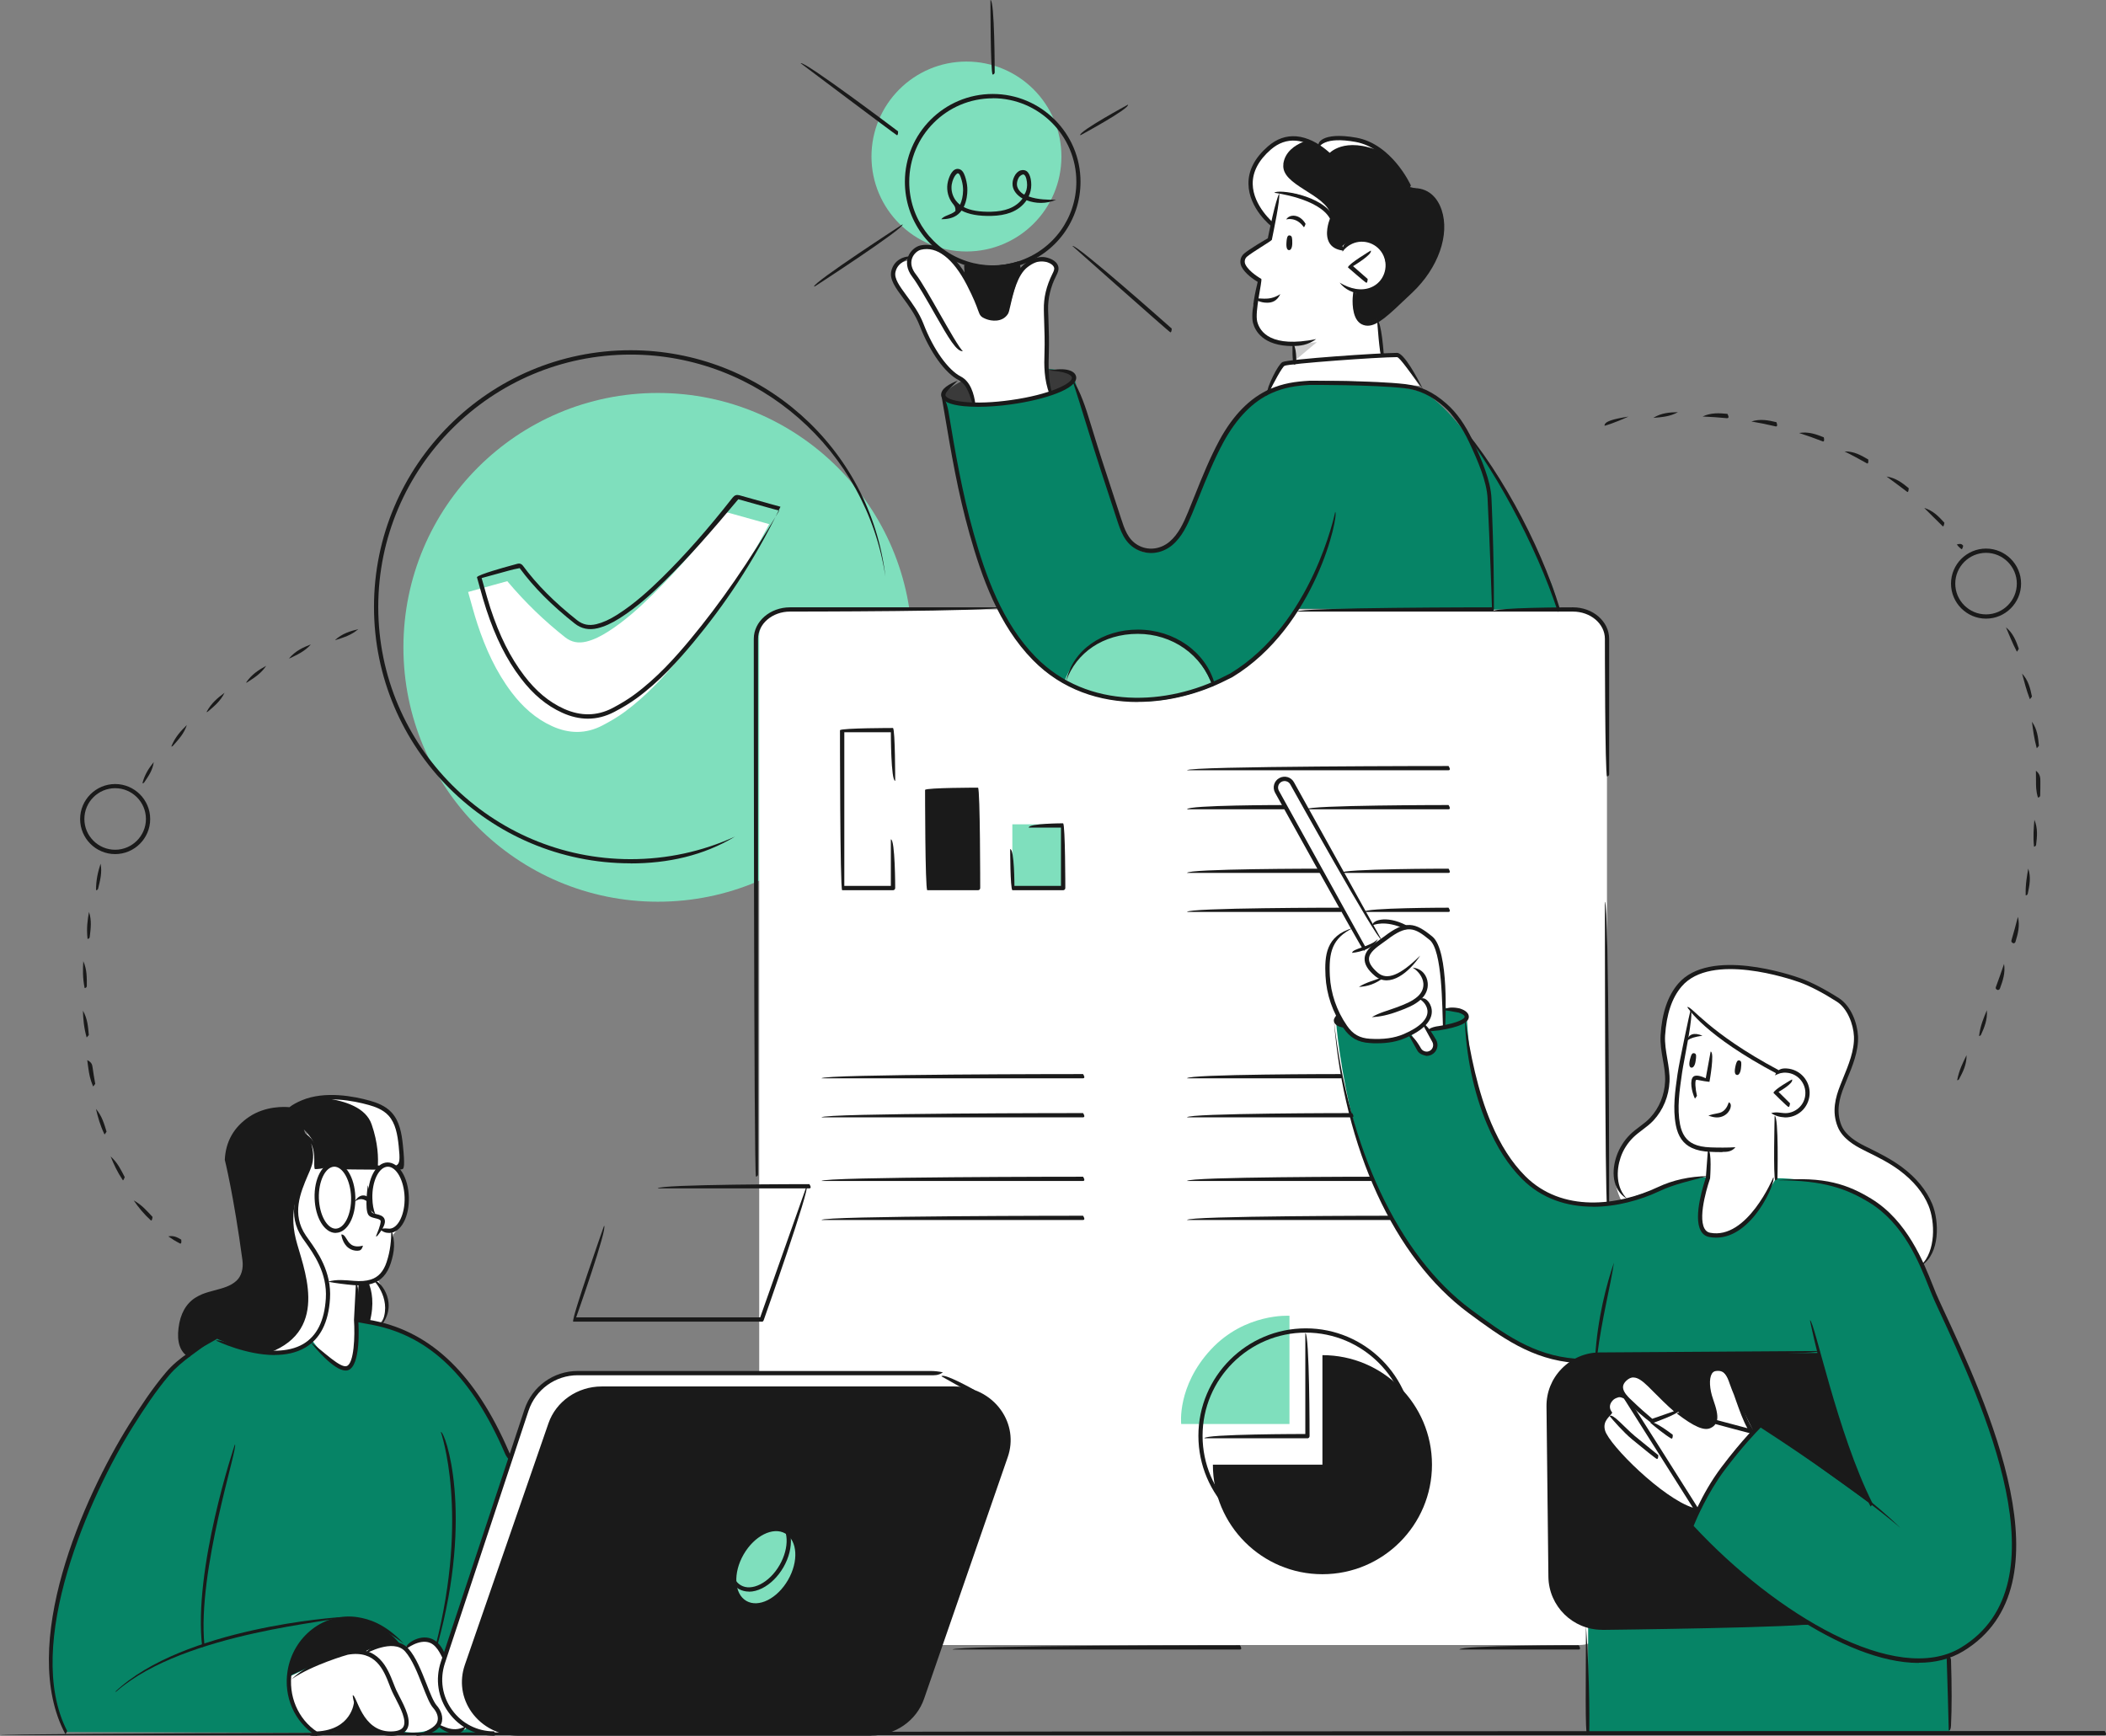<?xml version="1.0" encoding="UTF-8"?>
<svg xmlns="http://www.w3.org/2000/svg" id="Layer_2" data-name="Layer 2" viewBox="0 0 232.62 191.75">
  <rect x="0" y="0" width="232.62" height="191.75" fill="#808080" stroke="none"/>
  <defs>
    <style>
      .cls-1 {
        fill: #ccc;
      }

      .cls-2 {
        fill: #3a3a3a;
      }

      .cls-3 {
        fill: #fff;
      }

      .cls-4 {
        fill: #068466;
      }

      .cls-5 {
        fill: #7fdfbd;
      }

      .cls-6 {
        fill: #1a1a1a;
      }
    </style>
  </defs>
  <g id="_Layer_" data-name="&amp;lt;Layer&amp;gt;">
    <g>
      <path class="cls-3" d="M180.35,134.53s-5-5.29.85-9.84c0,0,3.78-2.01,2.76-7.55-1.02-5.54.82-9.9,6.02-10.31,5.2-.41,15.12,3.04,14.89,6.6.24.61.28,1.47-.07,2.51-1.12,3.41-2.67,7.51-1.42,8.82.74.77,1.95,1.85,3.67,2.64,4.23,1.93,6.69,4.27,6.69,8.97,0,7.21-12.7,3.47-12.7,3.47l-20.68-5.29Z"></path>
      <g>
        <path class="cls-5" d="M100.76,71.51c0,15.52-12.58,28.1-28.1,28.1s-28.1-12.58-28.1-28.1,12.58-28.1,28.1-28.1,28.1,12.58,28.1,28.1Z"></path>
        <rect class="cls-3" x="83.86" y="67.32" width="93.64" height="114.4" rx="3" ry="3"></rect>
        <path class="cls-4" d="M23.97,147.89s-3.85,1.52-6.07,4.62c-2.23,3.1-7.27,10.45-8.85,15.69s-3.2,7.8-3.32,12.38c-.12,4.58,0,8.51,1.48,10.75l46.58.14,2.43-30.43s-3.07-6.99-6.33-10.15c-3.26-3.16-7.43-5.2-10.53-5.08l-15.39,2.09Z"></path>
        <path class="cls-6" d="M57.22,191.51h38.97c2.57,0,4.85-1.57,5.66-3.91l9.24-26.69c1.28-3.69-1.59-7.49-5.66-7.49h-38.97c-2.57,0-4.85,1.57-5.66,3.91l-9.24,26.69c-1.28,3.69,1.59,7.49,5.66,7.49Z"></path>
        <path class="cls-6" d="M140.55,24.86s-2.85-3.15-2.42-5.31c.44-2.16,2.39-3.91,3.94-4.1,1.55-.18,3.51.76,3.51.76,0,0,1.36-1.48,4.78-.58,3.41.9,5.35,5.03,5.35,5.03,0,0,3.64.51,3.63,4.04-.02,3.53-2.23,6.87-4.96,8.96-2.73,2.09-2.39,2.17-3.15,2.06-.76-.11-1.98-.43-1.41-3.48l-1.63-4.75s-2.56-.24-.92-3.48c0,0-2.36-2.82-5.51-2.73l-1.22,3.57Z"></path>
        <path class="cls-4" d="M175.42,179.59v11.86h39.95l-.12-8.54s5.08-1.86,6.66-7.6c1.59-5.74.04-10.69-.7-13.22-.74-2.54-3.56-10.32-5.19-13.87-1.63-3.54-3.6-8.49-4.7-10.36-1.11-1.87-3.35-5.1-7.08-6.4-3.73-1.3-8.06-1.31-8.06-1.31l-7.52-.15s-2.43.17-5.95,1.43c-3.51,1.27-5.64,1.91-9.27,1.28-3.64-.63-6.33-3.46-7.8-6.03-1.47-2.57-2.84-7.57-3.17-9.67-.33-2.1-.46-4.77-.46-4.77,0,0-.89-1.34-6.85-1.07-5.96.27-7.5,1.13-7.58,1.36-.08.23.55,6.31,1.99,11.63,1.44,5.33,4.46,12,8.02,16.07,3.56,4.07,9.54,9.14,16.44,10.08l1.39,29.27Z"></path>
        <path class="cls-6" d="M200.98,149.46l-24.78.19s-4.65.62-5.1,5.6c-.45,4.98.17,18.92.17,18.92,0,0,.57,5.02,4.94,5.57l23.95-.26s-4.09-2.51-7.72-5.61c-3.64-3.1-5.64-5.39-5.64-5.39,0,0,2.99-7.5,7.7-11.09l11.85,8.53s-4.14-10.74-5.37-16.48Z"></path>
        <path class="cls-6" d="M146.07,149.7v12.1h-12.1c0,6.68,5.42,12.1,12.1,12.1s12.1-5.42,12.1-12.1-5.42-12.1-12.1-12.1Z"></path>
        <path class="cls-5" d="M130.47,157.31h11.96v-11.96s-4.91-.33-8.68,3.73c-3.77,4.07-3.28,8.23-3.28,8.23Z"></path>
        <path class="cls-3" d="M43.47,128.83s1.06,1.13,1.31,2.52c.55,3-1.33,5.01-1.33,5.01,0,0,.18,5.46-3.82,5.39l-.28,4.33s.44,4.91-1.06,5.07c-1.5.16-3.75-2.99-3.75-2.99,0,0,1.73-2.29,1.67-4.33-.06-2.04-.03-3.5-1.8-6.07-1.77-2.57-1.95-4.37-1.52-5.38.42-1.01,1.4-3.39,1.44-4.1.04-.71-.44-3.08-.44-3.08,0,0,.86.78.97,1.7.11.92.02,1.95.02,1.95l2.13-.09,6.47.06Z"></path>
        <path class="cls-3" d="M32.08,185.16s5.26-2.57,6.41-2.62,1.78-.07,1.78-.07c0,0,1.97-1.57,4.38-.44,0,0,1.24-1.05,2.5-.87,1.26.17,1.97,1.62,1.97,1.62,0,0-.62,2.19-.51,3.08.11.89.8,3.85,3.07,4.92,0,0-.91,1.17-3.08-.21,0,0-1.7,1.2-4.11.7,0,0-1.39.43-2.23.12-.84-.31-1.54-.88-1.87-1.33-.33-.45-1.05-2.03-1.05-2.03,0,0-.15,3.49-4.35,3.34,0,0-1.5-.55-2.42-2.59s-.48-3.61-.48-3.61Z"></path>
        <path class="cls-3" d="M193.71,158.16s-.98-1.91-1.8-3.71c-.83-1.8-1.29-3.35-2.45-3.14-1.16.2-.83,2.13-.62,2.79.21.66,1.1,3.09.17,3.36-.93.27-2.23-.25-3.61-1.47-1.37-1.22-3.73-3.5-3.73-3.5,0,0-1.33-.88-2.16-.15-.83.73-.13,1.77-.13,1.77,0,0-1.11-.05-1.42.44-.3.49-.35,1.3-.06,1.65,0,0-1.45,1.09-.54,2.71.91,1.62,4.44,4.65,5.46,5.41,1.01.76,3.52,2.4,4.68,2.6,0,0,1.3-2.74,2.76-4.78,1.46-2.04,3.46-3.97,3.46-3.97Z"></path>
        <path class="cls-3" d="M159.39,113.43s.3-4.99-.24-6.99c-.53-1.99-1.12-3.33-2.8-3.79-1.69-.46-3.28-.82-3.28-.82h-1.85l1.14,2.06-1.72.9-1.15-2.03s-2.33.61-2.65,2.36c-.33,1.75-.23,4.96.73,6.89.96,1.93,1.83,3.13,3.93,3.01,2.1-.12,3.18-.32,4.44-.9,1.26-.58,1.41-1.03,1.41-1.03l.36.64,1.68-.29Z"></path>
        <path class="cls-3" d="M186.96,111.65l-1.37,6.62s-.66,3.43-.38,5c.28,1.57.46,3.73,3.78,3.76l-.34,2.97s-2.33,6.26.53,6.35c2.86.09,4.14-1.98,5.13-3.3.99-1.32,1.86-2.9,1.86-2.9l.16-7.09s3.19.76,3.3-2.16c.11-2.93-3.29-2.48-3.29-2.48,0,0-3.83-2.11-5.58-3.47-1.75-1.37-3.8-3.29-3.8-3.29Z"></path>
        <path class="cls-5" d="M82.14,171.71c-1.19,2.06-1.05,4.36.3,5.14,1.35.78,3.41-.25,4.6-2.31,1.19-2.06,1.05-4.36-.3-5.14-1.35-.78-3.41.25-4.6,2.31Z"></path>
        <path class="cls-3" d="M51.72,65.39c.98-.27,1.89-.52,2.79-.77.51-.14,1.01-.27,1.52-.42,2.06,2.44,4.12,4.4,6.38,6.19.72.57,1.48.69,2.34.49.87-.21,1.64-.62,2.39-1.09,1.83-1.16,3.43-2.61,4.98-4.13,2.81-2.77,5.38-5.76,7.81-8.86.14-.18.26-.23.49-.17,1.51.43,3.03.85,4.54,1.27-2.81,5.3-6.02,10.13-9.74,14.6-1.88,2.26-3.87,4.41-6.25,6.16-.76.56-1.59,1.04-2.43,1.48-1.82.95-3.68.93-5.55.08-1.83-.83-3.27-2.14-4.47-3.72-1.73-2.28-2.89-4.85-3.78-7.55-.38-1.15-.68-2.33-1.03-3.54Z"></path>
        <path class="cls-6" d="M23.97,147.89s6,2.78,9.12.95c3.11-1.83,3.28-4.55,3.15-6.62-.13-2.07-1.92-4.79-2.7-5.87-.78-1.08-.94-2.32-.67-3.97.27-1.66,1.35-2.77,1.44-4.1.09-1.33-.75-3.51-.75-3.51,0,0,1.28,1.08,1.3,2.36.02,1.28,0,1.72,0,1.72l1.22.12s.38-.43.71-.46c.33-.03,1.14.61,1.14.61l3.89-.15s.76-.48,1.2-.31c.44.17.71.31.71.31h.55s.14-3.01-.38-4.41c-.52-1.4-1.03-2.48-3.75-2.9-2.72-.43-5.46-.75-8,.81,0,0-6.63-.48-7.08,5.36,0,0,1.32,7.45,1.65,9.55.33,2.09.81,4.08-1.26,4.79-2.07.71-4.58.97-5.22,3.33-.64,2.36-.37,3.37.6,4.17l3.14-1.77Z"></path>
        <path class="cls-6" d="M39.63,141.75l-.26,4.05,2.46.47s1.05-.71.87-2.26c-.18-1.55-.99-2.66-.99-2.66,0,0-1.65.7-2.08.4Z"></path>
        <path class="cls-4" d="M118.58,41.54s3.9,12.68,4.16,13.47c.26.79,1.24,6.28,4.36,6.03,3.11-.25,4.06-3.55,4.47-4.57.41-1.01,2.77-7.04,4.57-9.53,1.79-2.49,4.56-4.17,7.47-4.38,2.91-.21,11.9-.43,14.26,1.16,2.36,1.6,6.62,6.85,9.85,13.49,3.23,6.64,4.03,7.26,4.29,9.95l-7.21.19-21.42-.11s-2.64,4.06-5.57,6.35c0,0-2.31,1.43-3.6,2.06-1.29.63-4.97,1.95-8.65,1.83-3.68-.12-8.88-1.18-12.19-5.6-3.31-4.42-4.48-7.36-5.26-9.94-.78-2.57-2.19-7.98-2.79-11.42-.6-3.44-1.19-6.75-1.19-6.75,0,0,1.05-2.02,6.74-2.87,5.69-.85,7.71.64,7.71.64Z"></path>
        <path class="cls-3" d="M155.84,114.16l1.07,2.02s.92.34,1.3,0c.38-.34.25-1.06.25-1.06l-1.1-2.04s-.88.99-1.52,1.08Z"></path>
        <path class="cls-3" d="M143.02,40.03v-1.96s-3.36-.39-4.05-1.66c-.69-1.26-.67-2.43-.45-3.05.22-.62.48-2.42.48-2.42,0,0-1.96-1.38-1.74-2.15.22-.76,2.98-2.6,2.98-2.6l1.16-4.99s4.52.62,5.67,2.96c0,0-1.14,3.11.96,3.29,0,0,1.02-1.39,2.67-.95,1.65.43,2.28,1.29,2.42,2.95.14,1.66-1.47,2.89-3.46,2.75,0,0-.47,3.21.65,3.37,1.12.16,1.84-.4,1.84-.4l.37,4.01-9.49.84Z"></path>
        <path class="cls-3" d="M115.95,43.41s-.46-2.51-.3-5.68c.15-3.16-.19-3.67.14-5.07.33-1.41,1.64-3.34.41-3.64-1.23-.31-2.82-.17-3.47,1.07-.64,1.25-1.19,4.17-1.59,4.56-.4.39-1.23.75-1.78.56-.55-.19-.94-.63-1.27-1.43-.33-.81-1.23-3.26-2.41-4.43-1.18-1.17-2.69-2.37-3.93-1.98-1.23.39-1.27,1.42-1.27,1.42,0,0-1.84,0-1.81,1.82,0,0,.17.71,1.09,1.98.92,1.28,1.57,2.2,2.07,3.38.5,1.18,1.35,3.65,2.84,4.81,1.49,1.16,2.68,1.83,2.86,3.79,0,0,1.01.18,3.92-.11,2.91-.29,4.52-1.03,4.52-1.03Z"></path>
        <path class="cls-2" d="M115.66,40.77l.45,2.64s2.83-1.03,2.7-1.75c-.13-.72-3.15-.89-3.15-.89Z"></path>
        <path class="cls-2" d="M106.25,42.09s1.23,1.44,1.21,2.47c0,0-3.05,0-3.26-.67-.21-.67,2.05-1.8,2.05-1.8Z"></path>
        <path class="cls-3" d="M139.98,43.06l1.79-3s10.73-1.2,12.63-.97l2.4,3.54s-8.29-.73-10.71-.53-6.12.95-6.12.95Z"></path>
        <polygon class="cls-1" points="145.46 37.79 143.01 39.85 143.01 38.07 145.46 37.79"></polygon>
        <path class="cls-6" d="M31.91,185.16l5.25-2.39s2.47-.66,3.11-.3c0,0,1.91-1.24,4.04-.66,0,0-.68-1.07-1.92-1.79-1.23-.72-3.59-1.55-5.12-1.12-1.53.43-4.8,1.76-5.36,6.26Z"></path>
        <path class="cls-6" d="M36.65,191.46h5.3s-2.15-1.51-2.51-3.2c0,0-1.59,2.82-2.78,3.2Z"></path>
        <path class="cls-3" d="M106.62,153.33l-2.78-1.63h-39.11s-4.56-.74-6.57,4.08l-9.12,27.54s-2.59,7.59,6.21,8.2c.06-.26-3.68-1.95-3.94-4.96-.26-3.02,2.83-10.02,2.83-10.02l7.03-20.17s2.48-2.95,4.79-2.94l40.66-.08Z"></path>
        <path class="cls-5" d="M117.24,17.29c0,5.8-4.7,10.49-10.49,10.49s-10.49-4.7-10.49-10.49,4.7-10.49,10.49-10.49,10.49,4.7,10.49,10.49Z"></path>
        <path class="cls-6" d="M106.74,29.27v1.3s.63,1.26.94,2.33c.31,1.08.6,2.27,2.28,2.22s1.59-3.86,2.58-4.87v-1.15s-.85.49-2.67.45c-1.82-.04-3.13-.28-3.13-.28Z"></path>
        <rect class="cls-5" x="111.82" y="91.06" width="5.62" height="7.12"></rect>
        <rect class="cls-6" x="102.42" y="87.25" width="5.58" height="10.84"></rect>
        <path class="cls-3" d="M41.83,128.97s.76-.48,1.2-.31c.44.17.71.31.71.31h.55s.14-3.01-.38-4.41c-.52-1.4-1.03-2.48-3.75-2.9-1.39-.22-2.78-.41-4.15-.33,2.08.28,4.4,1.01,5.04,2.88.71,2.05.76,3.72.67,4.78h.12Z"></path>
        <path class="cls-3" d="M36.24,142.22c-.13-2.07-1.92-4.79-2.7-5.87-.78-1.08-.94-2.32-.67-3.97.05-.3.13-.58.22-.85,0,0-1.22,2.05-.42,5.32.73,2.99,3.93,9.98-2.92,12.58,1.21.08,2.39-.05,3.32-.6,3.11-1.83,3.28-4.55,3.15-6.62Z"></path>
        <path class="cls-3" d="M41.71,141.35s-.49.21-1,.35c.36.86.67,2.32.12,4.38l1,.19s1.05-.71.87-2.26c-.18-1.55-.99-2.66-.99-2.66Z"></path>
        <path class="cls-3" d="M141.75,18.11c.18-1.35,1.3-2.08,2.25-2.46-.61-.16-1.3-.27-1.93-.19-1.55.18-3.5,1.94-3.94,4.1-.44,2.15,2.42,5.31,2.42,5.31l1.22-3.57c2.53-.07,4.55,1.74,5.25,2.45-.62-2.37-5.58-3.27-5.26-5.62Z"></path>
        <path class="cls-3" d="M150.36,15.63c-3.41-.9-4.78.58-4.78.58l1.17.8s1.66-2.05,5.86-.23c-.66-.5-1.41-.92-2.25-1.15Z"></path>
        <path class="cls-5" d="M117.55,75.29s1.9-5.82,8.19-5.42c6.3.4,7.71,4.96,8.09,5.59,0,0-3.39,2.05-8.42,1.88-5.03-.17-7.87-2.05-7.87-2.05Z"></path>
        <g>
          <path class="cls-6" d="M98.64,98.34h-5.62c-.24-.24-.24-17.68-.24-17.68.24-.24,5.86-.24,5.86-.24.24.24.24,5.84.24,5.84-.48,0-.48-5.37-.48-5.37h-5.14v16.97h5.14v-5.14c.48,0,.48,5.38.48,5.38,0,.13-.11.24-.24.24Z"></path>
          <path class="cls-6" d="M108.04,98.34h-5.62c-.24-.24-.24-11.09-.24-11.09.24-.24,5.85-.24,5.85-.24.24.24.24,11.09.24,11.09,0,.13-.11.24-.24.24ZM102.66,97.87h5.14v-10.38h-5.14v10.38Z"></path>
          <path class="cls-6" d="M117.44,98.34h-5.62c-.24-.24-.24-4.54-.24-4.54.47,0,.47,4.06.47,4.06h5.14v-6.44h-3.56c0-.47,3.8-.47,3.8-.47.24.24.24,7.15.24,7.15,0,.13-.11.24-.24.24Z"></path>
        </g>
        <g>
          <path class="cls-6" d="M160,85.09h-28.88c0-.47,28.88-.47,28.88-.47.24.37.13.47,0,.47Z"></path>
          <path class="cls-6" d="M160,96.43h-11.91c0-.47,11.91-.47,11.91-.47.24.37.13.47,0,.47Z"></path>
          <path class="cls-6" d="M145.79,96.43h-14.67c0-.47,14.67-.47,14.67-.47.24.37.13.47,0,.47Z"></path>
          <path class="cls-6" d="M160,100.74h-9.36c0-.47,9.36-.47,9.36-.47.24.37.13.47,0,.47Z"></path>
          <path class="cls-6" d="M148.09,100.74h-16.97c0-.47,16.97-.47,16.97-.47.24.37.13.47,0,.47Z"></path>
          <path class="cls-6" d="M160,89.4h-15.69c0-.47,15.69-.47,15.69-.47.24.37.13.47,0,.47Z"></path>
          <path class="cls-6" d="M141.8,89.4h-10.68c0-.47,10.68-.47,10.68-.47.24.37.13.47,0,.47Z"></path>
        </g>
        <g>
          <path class="cls-6" d="M119.63,119.12h-28.88c0-.47,28.88-.47,28.88-.47.24.37.13.47,0,.47Z"></path>
          <path class="cls-6" d="M119.63,130.46h-28.88c0-.47,28.88-.47,28.88-.47.24.37.13.47,0,.47Z"></path>
          <path class="cls-6" d="M119.63,134.77h-28.88c0-.47,28.88-.47,28.88-.47.24.37.13.47,0,.47Z"></path>
          <path class="cls-6" d="M119.63,123.43h-28.88c0-.47,28.88-.47,28.88-.47.24.37.13.47,0,.47Z"></path>
        </g>
        <g>
          <path class="cls-6" d="M148.09,119.12h-16.97c0-.47,16.97-.47,16.97-.47.24.37.13.47,0,.47Z"></path>
          <path class="cls-6" d="M151.51,130.46h-20.39c0-.47,20.39-.47,20.39-.47.24.37.13.47,0,.47Z"></path>
          <path class="cls-6" d="M153.57,134.77h-22.45c0-.47,22.45-.47,22.45-.47.24.37.13.47,0,.47Z"></path>
          <path class="cls-6" d="M149.35,123.43h-18.23c0-.47,18.23-.47,18.23-.47.24.37.13.47,0,.47Z"></path>
        </g>
        <path class="cls-6" d="M215.25,191.15q-.08-3.42-.22-7.76v-.47c.46-.02.47.46.47.46q.14,4.35,0,7.24c-.02.44-.13.54-.25.54Z"></path>
        <path class="cls-6" d="M206.62,166.42c-4.14-7.94-6.68-20.45-6.7-20.58.49.03,3.01,12.49,6.91,20.23-.14.34-.18.34-.21.34Z"></path>
        <path class="cls-6" d="M175.31,191.69c-.24-.29-.14-5.73-.13-12.1.46,6.37.37,11.81.36,11.87,0,.13-.11.23-.24.23Z"></path>
        <path class="cls-6" d="M176.2,149.89c.24-4.2,1.27-8.09,2.07-10.41-.35,2.46-1.36,6.3-1.84,10.2-.01.12-.12.21-.23.21Z"></path>
        <path class="cls-6" d="M190.26,127.27c-.47,0-.94,0-1.32-.03-.85-.03-1.5-.17-2.06-.43-.95-.44-1.53-1.26-1.77-2.5-.36-1.88-.08-3.79.18-5.64.2-1.39,1.39-6.98,1.45-7.12.4.36-.76,5.64-.94,6.92-.3,2.07-.57,3.94-.23,5.74.21,1.08.7,1.79,1.5,2.16.49.23,1.09.35,1.88.38.78.03,1.92.04,2.74-.02-.4.5-.93.52-1.44.52Z"></path>
        <path class="cls-6" d="M196.34,118.65c-8.07-4.27-9.89-7.27-9.97-7.4.43-.21,2.27,2.79,10.08,6.96.05.4-.03.45-.11.45Z"></path>
        <path class="cls-6" d="M192.14,117.15c-.18-.05-.32.01-.46.68-.16.75.02.9.19.92.17.02.37-.2.43-.74.06-.54.08-.79-.16-.86Z"></path>
        <path class="cls-6" d="M187.15,116.36c-.18-.06-.32,0-.48.66-.18.74,0,.9.16.92.17.02.38-.18.46-.72.08-.54.11-.79-.13-.87Z"></path>
        <path class="cls-6" d="M186.34,114.91c.2-.65.74-.9,1.71-.5-.92.14-1.3.28-1.58.47-.04.03-.09.04-.13.04Z"></path>
        <path class="cls-6" d="M197.18,123.44c-.67-.04-1.14-.2-1.54-.48.6-.16.99-.02,1.4,0,.59.05,1.17-.16,1.62-.55.45-.39.72-.94.75-1.53.04-.59-.16-1.17-.55-1.62-.39-.45-.94-.72-1.53-.76-.45-.04-.88.07-1.27.3.23-.68.75-.81,1.3-.77,1.49.1,2.62,1.39,2.52,2.88-.05.72-.37,1.38-.91,1.86-.5.44-1.13.67-1.78.67Z"></path>
        <path class="cls-6" d="M197.55,122.29c-.17-.07-1.66-1.56-1.66-1.56.05-.38,2.05-1.49,2.05-1.49.23.42-1.49,1.38-1.49,1.38l1.27,1.26c-.05.38-.11.4-.17.4Z"></path>
        <path class="cls-6" d="M189.56,136.72c-.25,0-.5-.02-.76-.07-.41-.08-.72-.3-.93-.68-.91-1.58.41-5.45.55-5.86l.23-3.1c.47.04.24,3.16.24,3.16-.03.1-1.44,4.11-.61,5.56.14.25.34.4.61.45,4.1.79,6.96-6.06,6.99-6.13.32.46-2.27,6.67-6.31,6.67Z"></path>
        <path class="cls-6" d="M189.65,123.44c-.29,0-.61-.07-.95-.21.69-.23,1.13-.21,1.48-.39.59-.3.76-1.06.77-1.07.45.14.23,1.09-.55,1.49-.23.12-.48.18-.75.18Z"></path>
        <path class="cls-6" d="M212.19,139.79c1.64-1.59,1.56-4.81.83-6.6-.59-1.44-1.67-2.75-3.21-3.9-1.12-.83-2.33-1.44-3.62-2.07l-.41-.21c-.95-.47-2.28-1.26-2.79-2.53-.69-1.7-.24-3.28.28-4.6.1-.24.2-.49.3-.75.6-1.46,1.28-3.11,1.21-4.65-.06-1.34-.73-3.09-1.89-3.83-1.53-.98-2.96-1.72-4.11-2.14-.99-.35-9.77-3.36-13.03.46-1.07,1.25-1.67,3.03-1.83,5.42-.05.85.1,1.72.24,2.55.14.83.29,1.68.25,2.55-.08,1.6-.7,3.12-1.77,4.28-.37.4-.8.72-1.22,1.04-.36.27-.7.53-1.01.83-.64.63-1.13,1.4-1.41,2.24-.47,1.4-.53,3.33.74,4.57-1.76-1.05-1.71-3.19-1.19-4.72.31-.9.83-1.74,1.52-2.42.33-.32.7-.6,1.06-.87.42-.31.81-.61,1.15-.98.99-1.07,1.57-2.48,1.64-3.98.04-.81-.1-1.61-.25-2.45-.15-.86-.3-1.75-.25-2.66.16-2.5.8-4.36,1.94-5.7,3.46-4.06,12.53-.96,13.55-.59,1.19.43,2.64,1.18,4.21,2.18,1.35.87,2.04,2.78,2.11,4.2.08,1.65-.63,3.35-1.25,4.85-.1.25-.21.5-.3.74-.49,1.23-.91,2.71-.29,4.25.46,1.13,1.69,1.85,2.57,2.29l.41.2c1.25.62,2.53,1.26,3.69,2.12,1.61,1.2,2.74,2.58,3.37,4.1.79,1.93.84,5.44-1.13,6.74-.04.03-.09.04-.13.04Z"></path>
        <path class="cls-6" d="M196.09,130.38c-.24-.24-.07-7.11-.07-7.11.47.01.31,6.88.31,6.88,0,.13-.11.23-.24.23Z"></path>
        <path class="cls-6" d="M211.92,183.7c-8.3,0-19.29-8.4-25.3-14.92-.04-.28,1.28-3.73,3.52-6.7,2.35-3.12,4.13-4.83,4.15-4.85.39.03,10.27,6.32,15.63,11.56-5.28-4.5-14.14-10.25-15.44-11.09-.45.45-2,2.06-3.96,4.66-1.94,2.58-3.18,5.54-3.45,6.2,9.04,9.75,22.42,17.76,29.54,13.44,11.62-7.05,2.39-26.87-2.57-37.53l-.33-.72c-.19-.41-.39-.92-.63-1.51-1.12-2.82-2.81-7.09-6.62-9.41-2.48-1.51-5.04-2.45-10.07-2.45,5.15-.47,7.76.49,10.32,2.05,3.94,2.41,5.74,6.94,6.81,9.64.23.58.43,1.09.62,1.48l.33.72c5.02,10.79,14.37,30.86,2.39,38.13-1.47.89-3.14,1.28-4.93,1.28Z"></path>
        <path class="cls-6" d="M175.94,133.3c-2.82,0-5.61-.85-7.82-3.06-1.53-1.53-2.79-3.5-3.85-6-1.5-3.52-2.38-7.75-2.48-11.91.58,4.09,1.45,8.26,2.92,11.73,1.04,2.45,2.27,4.36,3.75,5.85,4.06,4.08,10.25,3.31,14.68,1.22,1.64-.77,3.49-1.18,5.52-1.21-1.95.51-3.74.9-5.31,1.64-2.19,1.03-4.81,1.75-7.4,1.75Z"></path>
        <path class="cls-6" d="M174.03,150.56c-4.86-.36-8.24-2.87-11.83-5.52-8.19-6.07-13.74-18.15-14.86-32.31,1.58,13.99,7.07,25.94,15.14,31.93,3.53,2.61,6.86,5.08,11.56,5.43.21.38.11.47-.02.47Z"></path>
        <path class="cls-6" d="M187.21,121.35c-.36-.74-.61-2.07-.15-2.43.29-.22.89-.02,1.35.19l.54-2.95c.47.09-.13,3.35-.13,3.35-.81-.08-1.34-.26-1.48-.21-.13.1-.09.96.1,1.76-.2.29-.21.29-.23.29Z"></path>
        <path class="cls-6" d="M159.39,113.66c-.1-2.52-.07-8.67-1.48-9.83-1.69-1.39-2.47-1.72-4.7-.02-.15.11-.3.22-.47.34-.7.5-1.5,1.06-1.53,1.75-.02.46.31.98.97,1.55,1.03.88,2.48.29,4.69-1.89-1.18,1.82-3.36,3.63-5,2.25-.8-.67-1.17-1.3-1.14-1.93.04-.93.98-1.59,1.73-2.12.16-.12.32-.22.46-.33,2.33-1.78,3.36-1.56,5.29.03,1.89,1.55,1.43,9.63,1.42,9.98,0,.13-.11.22-.24.22Z"></path>
        <path class="cls-6" d="M176.96,180.04c-3.24,0-5.89-2.61-5.93-5.86l-.21-18.8c-.02-1.58.58-3.07,1.69-4.2,1.11-1.13,2.59-1.77,4.17-1.78l24.34-.16c0,.47-24.34.64-24.34.64-1.45.02-2.81.6-3.83,1.64-1.02,1.04-1.58,2.42-1.56,3.87l.21,18.8c.03,2.98,2.47,5.39,5.45,5.39.06,0,23.28-.26,23.28-.26,0,.47-23.22.73-23.22.73h-.06Z"></path>
        <g>
          <path class="cls-6" d="M187.49,167.15c-3.43-.53-10.13-7.15-10.67-8.99-.3-1.04.24-1.73.72-2.05-.33-.56-.25-1.22.23-1.73.19-.2.39-.35.61-.43.38-.15.81-.09,1.27.17.08.08,8.03,12.67,8.03,12.67-.05.32-.12.36-.2.36ZM178.83,154.34c-.41.11-.56.22-.7.37-.39.41-.41.91-.05,1.33-.13.39-1.12.85-.79,1.99.48,1.63,6.38,7.48,9.7,8.52l-7.61-12.05c-.2-.11-.38-.16-.55-.16Z"></path>
          <path class="cls-6" d="M184.63,158.93c-.72-.41-1.87-1.36-2.34-1.76.3-.37,2.48,1.33,2.48,1.33,0,.39-.07.42-.15.42Z"></path>
          <path class="cls-6" d="M182.45,157.23c-.97-.74-1.75-1.43-2.09-1.78-.83-.77-1.56-1.44-1.56-2.21,0-.39.18-.75.54-1.08,1.19-1.11,2.29-.06,3.02.64.14.13.33.33.57.56.75.75,1.89,1.89,2.58,2.42-.06.41-2.98,1.43-2.98,1.43-.03.01-.05.01-.08.01ZM180.42,152.16c-.26,0-.5.11-.77.35-.26.24-.38.48-.38.73,0,.57.64,1.16,1.11,1.59.63.61,1.35,1.25,2.12,1.9l2.39-.83c-.71-.6-1.64-1.54-2.29-2.19-.24-.23-.43-.43-.56-.56-.64-.62-1.14-.98-1.61-.98Z"></path>
          <path class="cls-6" d="M193.54,158.39c-.06,0-4.06-1.08-4.06-1.08-.12.18-.29.33-.54.44-.7.34-1.82-.14-3.72-1.6.21-.42,3.97.59,3.97.59.06-.38-.05-.98-.41-2-.47-1.33-.52-2.56-.12-3.24.17-.29.43-.47.74-.52,1.42-.22,1.8.87,2.1,1.76.07.2.14.4.21.58.15.35.31.81.5,1.34.4,1.14.9,2.56,1.49,3.34-.04.34-.11.38-.19.38ZM189.66,156.88l3.35.89c-.48-.85-.88-1.99-1.22-2.94-.18-.53-.34-.98-.49-1.31-.08-.19-.15-.4-.23-.62-.34-1-.62-1.59-1.58-1.44-.17.03-.31.13-.41.3-.32.54-.26,1.68.15,2.83.34.97.54,1.72.43,2.28ZM186.56,156.54c1.07.71,1.8.98,2.18.79.23-.15-2.18-.79-2.18-.79Z"></path>
          <path class="cls-6" d="M183.03,161.18c-.15-.05-1.38-1.05-2.76-2.18-.99-.82-2.14-2.16-2.47-2.56.29-.39,1.66,1.27,2.77,2.19,1.38,1.13,2.6,2.12,2.6,2.12-.01.39-.08.42-.15.42Z"></path>
        </g>
        <path class="cls-6" d="M148.48,113.53c-.77-.11-1.14-.39-1.15-.81,0-.23.23-.51.36-.64.11.84.56.94.82.98.18.39.08.47-.04.47Z"></path>
        <path class="cls-6" d="M157.72,113.95c-.03-.47,1.19-.6,1.19-.6,2.36-.37,2.88-.87,2.87-1.02,0-.16-.24-.33-.66-.47-.48-.1-1.41-.25-1.62-.26.38-.5,1.6-.23,1.74-.2.26.09.99.33,1,.92.02.65-1.09,1.16-3.28,1.5l-1.23.13h-.02Z"></path>
        <path class="cls-6" d="M144.42,158.88h-11.39c0-.47,11.15-.47,11.15-.47v-11.15c.47,0,.47,11.39.47,11.39,0,.13-.11.24-.24.24Z"></path>
        <path class="cls-6" d="M20.87,149.92c-.98-.53-1.35-1.67-1.15-3.22.19-1.56.82-2.68,1.85-3.34.22-.14.48-.27.75-.39.45-.18.93-.31,1.39-.43.9-.24,1.76-.46,2.41-1.06.54-.5.78-1.33.66-2.26-.97-7.2-1.94-11.06-1.95-11.1.1-2.04,1.01-3.61,2.68-4.74,1.84-1.24,3.97-1.12,4.46-1.07.36-.28.79-.52,1.36-.76,2.56-1.08,5.81-.44,7.52.04.71.2,1.73.55,2.42,1.32.86.95,1.1,2.28,1.23,3.58.25,2.36.09,2.53,0,2.64-.23.1-.76.09-.76.09v-.47c.44-.18.45-.7.3-2.13-.13-1.28-.35-2.53-1.12-3.38-.61-.68-1.55-1-2.2-1.18-1.65-.46-4.78-1.08-7.21-.06-.57.24-.99.47-1.32.75-.2.05-2.51-.25-4.42,1.03-1.53,1.03-2.36,2.46-2.47,4.26.1.41,1.03,4.25,1.95,11.11.15,1.09-.15,2.06-.8,2.67-.74.68-1.69.93-2.61,1.17-.47.13-.92.24-1.33.41-.25.1-.48.22-.68.34-.91.58-1.45,1.59-1.63,3-.1.79-.13,2.19.8,2.72.04.4-.04.44-.12.44Z"></path>
        <path class="cls-6" d="M41.83,129.21c-1.61,0-4.1-.04-4.1-.04v-.47s2.5.03,4.1.04c.24.37.13.47,0,.47Z"></path>
        <path class="cls-6" d="M30.35,149.69c-3.13,0-6.29-1.5-6.48-1.59.26-.4,6.16,2.39,9.62.37,1.51-.88,2.35-2.58,2.5-5.03.18-2.81-1.36-4.96-2.27-6.24-.12-.16-.22-.31-.32-.45-1.75-2.56-.63-5.19.18-7.11.12-.29.24-.57.34-.83.71-1.83-.75-3.89-.77-3.91,2.21,1.01,2.06,3.02,1.93,3.78h1.05c0,.48-1.35.47-1.35.47-.2-.38.16-1.61-.42-2.85.25.78.36,1.74,0,2.68-.1.27-.22.55-.35.84-.82,1.92-1.83,4.31-.23,6.66.09.13.2.28.31.44.95,1.33,2.55,3.56,2.36,6.54-.16,2.62-1.08,4.44-2.74,5.41-1.01.59-2.19.81-3.38.81Z"></path>
        <path class="cls-6" d="M12.72,186.89c7.54-7.14,24.73-8.24,24.9-8.25-.14.48-17.17,1.58-24.74,8.19-.04.04-.1.06-.16.06Z"></path>
        <path class="cls-6" d="M7.22,191.56c-5.24-9.84,1.99-26.11,7.04-34.19,1.21-1.93,2.54-3.96,4.09-5.79,1.45-1.69,3.43-2.81,5.51-3.9-1.81,1.49-3.76,2.58-5.15,4.21-1.53,1.8-2.85,3.82-4.05,5.73-4.66,7.45-12.17,24.05-7.24,33.6-.14.34-.17.35-.21.35Z"></path>
        <path class="cls-6" d="M56.23,161.26c-.3-.35-.39-.55-.48-.76-3.62-8.36-8.22-12.85-14.49-14.12-.49-.1-1.97-.36-1.97-.36l.08-.47s1.49.26,1.99.36c6.34,1.29,11.19,6,14.83,14.4.09.2.18.41.26.62-.16.32-.19.33-.22.33Z"></path>
        <path class="cls-6" d="M39.69,141.99c-.25,0-.49-.02-.69-.03-.79-.07-1.95-.21-2.77-.37.89-.3,2.03-.16,2.81-.1.79.07,1.39.02,1.91-.14.84-.26,1.42-.9,1.76-1.95.41-1.24.5-2.32.52-3.54.45,1.28.35,2.39-.07,3.69-.39,1.2-1.07,1.94-2.07,2.25-.48.15-.97.19-1.41.19Z"></path>
        <path class="cls-6" d="M38.18,151.4c-1.32,0-3.46-2.61-3.91-3.18,1.48,1.1,3.35,2.96,4.04,2.68.8-.31.91-3.29.79-5.09l.21-4.01c.47.02.26,4.01.26,4.01.06.81.27,5.01-1.09,5.54-.09.04-.19.05-.3.05Z"></path>
        <path class="cls-6" d="M42.07,146.32c1.38-2.59-.7-4.78-.72-4.81.36-.3,2.71,2.17.91,4.71-.05.06-.12.1-.19.1Z"></path>
        <path class="cls-6" d="M22.34,181.96c-1.05-8.53,3.56-22.28,3.61-22.41.4.29-4.18,13.94-3.37,22.16-.22.26-.23.26-.24.26Z"></path>
        <path class="cls-6" d="M39.5,138.17c-.37,0-.69-.09-.97-.29-.72-.5-.82-1.47-.83-1.51.47-.04.56.75,1.1,1.12.32.22.76.26,1.29.11-.13.53-.37.56-.59.56Z"></path>
        <path class="cls-6" d="M82.73,175.82c-.41,0-.79-.1-1.13-.29-1.46-.85-1.64-3.3-.39-5.46.6-1.03,1.43-1.85,2.34-2.31.94-.47,1.86-.5,2.59-.08,1.46.85,1.64,3.3.39,5.46-.6,1.03-1.43,1.85-2.34,2.31-.5.25-1,.38-1.46.38ZM85,167.85c-.39,0-.81.11-1.24.33-.83.42-1.59,1.17-2.14,2.13-1.12,1.94-1.02,4.1.21,4.81.58.34,1.34.3,2.14-.1.83-.42,1.59-1.17,2.14-2.13,1.12-1.94,1.02-4.1-.21-4.81-.27-.15-.57-.23-.89-.23Z"></path>
        <path class="cls-6" d="M54.57,191.74c-2.01,0-3.84-.94-5.02-2.57-1.18-1.63-1.49-3.66-.86-5.57l9.24-27.9c.84-2.54,3.2-4.25,5.88-4.25h38.97c.46,0,.92.05,1.37.15-.52.37-.95.32-1.37.32h-38.97c-2.47,0-4.65,1.58-5.43,3.92l-9.24,27.9c-.58,1.77-.3,3.64.79,5.15,1.09,1.51,2.78,2.37,4.64,2.37.24.37.13.47,0,.47Z"></path>
        <path class="cls-6" d="M96.19,191.74h-38.97c-2.05,0-3.96-.97-5.12-2.59-1.1-1.54-1.37-3.44-.76-5.22l9.24-26.7c.84-2.43,3.21-4.07,5.88-4.07h38.97c2.05,0,3.96.97,5.12,2.59,1.1,1.54,1.38,3.44.76,5.22l-9.24,26.69c-.84,2.43-3.2,4.07-5.88,4.07ZM66.46,153.65c-2.47,0-4.65,1.51-5.43,3.75l-9.24,26.7c-.56,1.62-.31,3.37.7,4.78,1.07,1.5,2.84,2.39,4.73,2.39h38.97c2.47,0,4.66-1.51,5.43-3.75l9.24-26.69c.56-1.63.31-3.37-.7-4.78-1.07-1.5-2.84-2.39-4.73-2.39h-38.97Z"></path>
        <path class="cls-6" d="M43.14,191.74c-3.35,0-4.18-3.93-4.18-4.48.47.04,1.01,4.01,4.18,4.01.73,0,1.2-.17,1.4-.49.43-.7-.32-2.13-.86-3.18-.13-.26-.26-.49-.35-.7-.11-.23-.21-.49-.32-.78-.63-1.63-1.51-3.86-4.59-3.33-.02,0-3.91,1.11-6.2,2.7,2.09-2.03,5.93-3.12,6.1-3.16,3.49-.61,4.48,1.94,5.14,3.62.11.28.21.54.31.76.09.2.22.43.34.68.63,1.21,1.4,2.71.84,3.64-.29.48-.9.72-1.81.72Z"></path>
        <path class="cls-6" d="M45.95,191.74c1.28-.56,2.1-.92,2.34-1.51.22-.54-.09-1.16-.42-1.53-.41-.45-.77-1.4-1.2-2.49-.54-1.38-1.15-2.93-1.94-3.8-1.31-1.43-4.31.25-4.34.27-.1-.49,3.12-2.29,4.69-.59.86.93,1.48,2.54,2.04,3.95.39,1.01.77,1.96,1.11,2.35.44.49.81,1.29.51,2.03-.22.54-.88,1.21-2.77,1.33h-.02Z"></path>
        <path class="cls-6" d="M34.76,191.75c-.17,0-.34-.01-.5-.03.26-.44.49-.44.73-.45,3.84-.19,4.11-3.15,4.12-3.27.47.07.16,3.53-4.09,3.74-.08,0-.17,0-.25,0Z"></path>
        <path class="cls-6" d="M34.9,191.74c-2.4-1.54-3.58-4.32-3.14-7.13.61-3.87,4.1-6.54,7.76-5.96,1.19.19,3.01.7,5.08,2.91-2.32-1.78-4.04-2.26-5.15-2.44-3.4-.55-6.65,1.96-7.22,5.57-.42,2.63.68,5.22,2.8,6.62.02.4-.05.43-.13.43Z"></path>
        <path class="cls-6" d="M49.03,183.38c-.23-.19-.59-1.51-1.53-1.9-1.19-.49-2.68.71-2.69.72-.23-.43,1.43-1.76,2.88-1.16,1.16.48,1.56,1.98,1.58,2.04-.19.3-.21.3-.23.3Z"></path>
        <path class="cls-6" d="M50.28,191.49c-1.22,0-1.98-.91-1.99-.93.41-.24,1.51,1.06,3.19.11-.29.71-.77.82-1.2.82Z"></path>
        <path class="cls-6" d="M48.11,181.83c3.74-14.65.61-23.56.58-23.65.48-.07,3.66,8.97-.35,23.47-.03.11-.12.17-.23.17Z"></path>
        <path class="cls-6" d="M107.52,154c-.12-.03-3.53-1.96-3.53-1.96.23-.42,3.65,1.51,3.65,1.51.05.4-.03.44-.12.44Z"></path>
        <g>
          <path class="cls-6" d="M84.13,146h-20.82c-.22-.31,3.41-10.59,3.41-10.59.45.16-3.08,10.12-3.08,10.12h20.48c.24.37.13.47,0,.47Z"></path>
          <path class="cls-6" d="M89.4,131.28h-16.74c0-.47,16.74-.47,16.74-.47.24.37.13.47,0,.47Z"></path>
          <path class="cls-6" d="M84.13,146c-.2-.06-.27-.19-.22-.31l5.2-14.71c.45.16-4.76,14.87-4.76,14.87-.04.1-.13.16-.22.16Z"></path>
        </g>
        <path class="cls-6" d="M37.08,136.2c-1.24,0-2.26-1.67-2.33-3.83-.07-2.18.87-3.93,2.13-3.97,1.29,0,2.3,1.67,2.37,3.82.07,2.18-.87,3.93-2.13,3.97-.01,0-.03,0-.04,0ZM36.92,128.88c-.99.03-1.75,1.62-1.7,3.48.06,1.84.9,3.37,1.86,3.37.99-.03,1.75-1.62,1.7-3.48-.06-1.84-.9-3.37-1.86-3.37Z"></path>
        <path class="cls-6" d="M42.98,136.2c-.41,0-.72-.13-1.04-.43.57-.12.78-.05,1.08-.04.96-.03,1.73-1.62,1.67-3.48-.06-1.84-.9-3.37-1.86-3.37-.99.03-1.75,1.62-1.7,3.48.02.74.12,1.25.32,1.77-.67-.4-.77-.96-.79-1.75-.07-2.18.87-3.93,2.13-3.97,1.29,0,2.3,1.67,2.37,3.82.07,2.18-.87,3.93-2.13,3.97-.02,0-.04,0-.05,0Z"></path>
        <path class="cls-6" d="M40.74,132.86c-.24-.16-.76-.73-1.58-.11.69-1.12,1.48-.63,1.76-.28-.08.37-.13.38-.19.38Z"></path>
        <g>
          <path class="cls-6" d="M106.74,31.1c-.24-.24-.24-1.83-.24-1.83,2.13.19,4.14.19,5.96-.39.32.39.32,1.2.32,1.2-.47,0-.47-.66-.47-.66-1.72.49-3.61.49-5.32,0v1.45c0,.13-.11.24-.24.24Z"></path>
          <path class="cls-6" d="M109.66,29.79c-1.02,0-2.02-.16-2.98-.47-4.02-1.29-6.73-5-6.73-9.24,0-5.35,4.35-9.7,9.7-9.7s9.7,4.35,9.7,9.7c0,4.24-2.71,7.95-6.75,9.24-.95.3-1.95.46-2.95.46ZM109.66,10.86c-5.09,0-9.23,4.14-9.23,9.23,0,4.02,2.57,7.55,6.4,8.78,1.81.59,3.82.59,5.64,0,3.84-1.23,6.42-4.76,6.42-8.79,0-5.09-4.14-9.23-9.23-9.23Z"></path>
          <path class="cls-6" d="M103.96,24.25c.26-.45,1.06-.48,1.57-.93.04-.46-.15-.65-.32-.86-.46-.59-.66-1.37-.56-2.13.03-.26.27-1.29.81-1.59.19-.11.4-.11.6-.02.37.18.51.68.61,1.01.13.47.19.88.18,1.3,0,.38-.06,1.15-.4,1.84.72.38,1.73.55,3.04.52.76-.02,1.4-.13,1.95-.34.64-.24,1.16-.64,1.51-1.12-.64-.36-1.03-.88-1.1-1.43-.04-.32.02-.66.18-.99.17-.36.42-.6.71-.69.31-.09.53,0,.66.09.49.36.51,1.32.51,1.51,0,.45-.1.89-.29,1.28,1,.37,2.2.37,3.04.37-1.12.47-2.28.43-3.27.05-.4.6-1.01,1.08-1.78,1.37-.6.22-1.29.34-2.1.36-1.4.03-2.5-.16-3.3-.59-.1.14-.22.27-.36.39-.54.47-1.28.57-1.88.57ZM105.78,19.14c-.37.18-.61.91-.66,1.26-.09.63.09,1.28.47,1.77.13.17.28.32.45.45.21-.44.33-.99.34-1.59,0-.37-.05-.74-.15-1.09-.09-.31-.19-.69-.37-.78-.03-.01-.06-.02-.09-.02ZM113,19.27c-.33.09-.47.32-.53.46-.12.25-.16.5-.14.73.05.4.35.79.8,1.04.23-.3.31-.67.32-1.06,0-.45-.11-.98-.32-1.13-.03-.02-.07-.04-.13-.04Z"></path>
        </g>
        <path class="cls-6" d="M99.06,14.93c-.14-.05-10.62-7.94-10.62-7.94.29-.38,10.76,7.52,10.76,7.52,0,.39-.07.43-.14.43Z"></path>
        <path class="cls-6" d="M89.92,31.65c-.13-.44,9.78-6.87,9.78-6.87.26.4-9.65,6.83-9.65,6.83-.04.02-.09.04-.13.04Z"></path>
        <path class="cls-6" d="M109.64,8.23c-.24-.24-.24-8.23-.24-8.23.47,0,.47,8,.47,8,0,.13-.11.24-.24.24Z"></path>
        <path class="cls-6" d="M119.31,14.93c-.11-.45,5.28-3.37,5.28-3.37.23.42-5.17,3.34-5.17,3.34-.04.02-.07.03-.11.03Z"></path>
        <path class="cls-6" d="M129.28,36.72c-.16-.06-10.82-9.54-10.82-9.54.32-.35,10.97,9.12,10.97,9.12-.03.39-.09.41-.16.41Z"></path>
        <path class="cls-6" d="M144.01,25.09c-.82-1.17-1.89-.86-1.94-.85.37-.61,1.5-.62,2.14.49-.12.34-.16.36-.2.36Z"></path>
        <path class="cls-6" d="M142.47,26.01c-.19-.03-.32.05-.37.73-.06.76.13.9.3.89.17,0,.34-.24.34-.78,0-.54-.02-.8-.27-.84Z"></path>
        <path class="cls-6" d="M142.94,40.27c-.24-.24-.17-2.18-.17-2.18.47.02.41,1.95.41,1.95,0,.13-.11.23-.24.23Z"></path>
        <path class="cls-6" d="M164.81,67.56c-.21-6.76-.5-12.47-.5-12.52-.09-1.83-1.03-4.05-2.03-6.18-.8-1.7-1.71-2.99-2.78-3.93-1.38-1.21-2.75-1.86-4.32-2.04-3.44-.4-10.45-.37-10.51-.37-1.5.09-2.79.27-4.2.9-2.07.91-3.86,2.74-5.33,5.42-1.04,1.92-1.88,4-2.69,6.01-.25.63-.51,1.26-.77,1.89-.53,1.27-1.13,2.58-2.2,3.48-1.18.98-2.75,1.15-4.02.42-1.28-.73-1.7-2.04-2.11-3.3l-1.75-5.35c-.54-1.66-1.08-3.4-1.6-5.08-.53-1.71-1.07-3.47-1.62-5.15,1,1.53,1.55,3.3,2.07,5.01.52,1.68,1.05,3.42,1.6,5.07l1.75,5.35c.4,1.23.77,2.39,1.89,3.03,1.1.63,2.46.48,3.48-.37.99-.83,1.56-2.08,2.06-3.29.26-.62.51-1.25.76-1.88.81-2.03,1.66-4.12,2.71-6.06,1.51-2.78,3.38-4.67,5.55-5.63,1.47-.65,2.81-.84,4.37-.93.09,0,7.11-.03,10.58.37,1.66.19,3.12.88,4.57,2.16,1.12.98,2.07,2.32,2.9,4.08,1.02,2.17,1.98,4.44,2.07,6.36,0,.06.29,5.77.27,12.31,0,.13-.11.23-.24.23Z"></path>
        <path class="cls-6" d="M125.66,77.55c-4.16,0-8.34-1.33-11.58-4.64-3.79-3.86-5.65-9.19-6.98-13.9-1.31-4.65-2.03-8.95-2.8-13.5l-.27-1.58c.47-.08.73,1.51.73,1.51.76,4.54,1.48,8.83,2.78,13.45,1.31,4.65,3.15,9.91,6.86,13.69,5.78,5.89,14.62,5.33,20.82,2.15l.66-.33c9.07-5.49,11.58-17.73,11.6-17.85.44.22-2.1,12.65-11.37,18.26l-.67.33c-2.89,1.47-6.33,2.4-9.79,2.4Z"></path>
        <path class="cls-6" d="M172.08,67.59c-2.44-7.42-7.15-16.21-11.95-22.04,5.2,5.57,9.95,14.43,12.18,21.74-.18.3-.2.3-.23.3Z"></path>
        <path class="cls-6" d="M142.81,38.23c-3.32,0-4.18-1.7-4.41-2.56-.29-1.09.34-3.81.52-4.53-.4-.24-1.42-.91-1.8-1.71-.23-.5-.11-1.08.31-1.43.57-.48,2.19-1.44,2.61-1.69.13-.67.85-4.19,1.26-4.94.08.84-.59,3.98-.82,5.13-.13.17-2.13,1.34-2.74,1.85-.25.21-.32.56-.18.86.4.84,1.74,1.59,1.76,1.6.11.3-.74,3.61-.45,4.73.3,1.14,1.55,2.92,6.51,1.92-.93.67-1.8.76-2.55.76Z"></path>
        <g>
          <path class="cls-6" d="M150.41,32.42c-.93,0-1.84-.42-2.44-1.2,1.12.68,2.42,1,3.55.49.64-.29,1.12-.81,1.36-1.47.24-.66.22-1.37-.07-2.01-.6-1.31-2.16-1.9-3.48-1.29-.41.19-.78.49-1.04.86-.07-.71.35-1.06.84-1.29,1.56-.71,3.4-.03,4.11,1.53.34.75.37,1.59.09,2.37-.29.78-.86,1.39-1.61,1.74-.42.19-.86.29-1.3.29Z"></path>
          <path class="cls-6" d="M150.91,31.23c-.16-.06-2.02-1.69-2.02-1.69.04-.38,2.52-1.86,2.52-1.86.24.41-1.96,1.72-1.96,1.72l1.62,1.42c-.03.39-.09.42-.16.42Z"></path>
        </g>
        <path class="cls-6" d="M108.04,44.94c-.57,0-1.1-.03-1.58-.07-1.57-.16-2.41-.55-2.5-1.15-.11-.8.99-1.34,1.84-1.68-.87.86-1.41,1.28-1.37,1.62.04.25.6.6,2.08.74,1.39.14,3.21.07,5.12-.2,4.33-.6,6.86-1.86,6.77-2.49-.04-.31-.73-.68-2.52-.78,1.9-.37,2.89.03,2.99.71.18,1.31-3.47,2.51-7.17,3.03-1.29.18-2.54.27-3.65.27Z"></path>
        <path class="cls-6" d="M115.93,43.57c-.62-1.66-.61-3.18-.56-4.62.04-1.19,0-2.4-.04-3.58-.01-.38-.03-.76-.03-1.15-.03-1.32.27-2.62.95-3.98.12-.24.24-.48.18-.68-.11-.41-.82-.67-1.26-.69-.52-.04-1.08.18-1.66.63-1.13.85-1.61,2.94-1.89,4.19-.13.58-.2.87-.3,1.01-.62.94-1.83.77-2.39.55-.62-.25-.68-.37-.91-1.01-.17-.48-.46-1.27-1.23-2.77-1.52-2.93-3.31-4.31-5.07-3.88-.35.08-.8.44-.98.96-.19.55-.04,1.16.43,1.76.6.77,1.62,2.57,2.61,4.31,1.04,1.83,2.23,3.91,2.58,4.17-.69.09-1.58-1.44-3-3.93-.98-1.72-2-3.51-2.57-4.25-.72-.93-.67-1.72-.5-2.21.25-.71.85-1.15,1.31-1.27,1.15-.28,3.41-.12,5.6,4.12.79,1.52,1.08,2.34,1.26,2.83q.2.55.64.73c.43.18,1.37.32,1.82-.37.06-.08.15-.49.23-.86.3-1.31.81-3.5,2.07-4.46.68-.52,1.37-.75,1.98-.73.56.03,1.5.34,1.69,1.04.1.37-.07.73-.22,1.02-.64,1.29-.93,2.52-.9,3.76.01.38.02.76.04,1.15.04,1.18.08,2.41.04,3.61-.05,1.4-.06,2.89.31,4.31-.19.3-.21.3-.23.3Z"></path>
        <path class="cls-6" d="M107.5,44.85c-.36-1.15-.69-2.38-1.58-2.84-1.54-.79-3.2-3.11-4.34-6.04-.46-1.19-1.19-2.18-1.83-3.05-.81-1.1-1.52-2.05-1.3-2.98.29-1.25,1.41-1.6,1.96-1.61-.04.47-1.23.52-1.5,1.72-.16.72.45,1.55,1.22,2.6.66.9,1.41,1.91,1.89,3.16,1.08,2.79,2.7,5.07,4.12,5.79,1.06.55,1.45,1.93,1.59,2.99-.21.27-.22.27-.23.27Z"></path>
        <path class="cls-6" d="M152.61,39.46c-.24-.22-.49-4.02-.49-4.02.47-.03.73,3.77.73,3.77-.23.25-.23.25-.24.25Z"></path>
        <path class="cls-6" d="M151.07,35.98c-.15,0-.3-.02-.45-.07-1.21-.38-1.25-2.22-1.21-2.99.05-.92.17-.94.3-.97.17.63.04,2.09.46,2.95.15.3.34.49.59.56.93.28,2.17-.87,4.39-2.99l.54-.51c2.68-2.54,3.95-6.1,3.09-8.64-.49-1.44-1.61-2.33-3.16-2.49,1.8-.28,3.06.71,3.61,2.34.93,2.75-.36,6.42-3.21,9.13l-.54.51c-2.12,2.02-3.32,3.17-4.4,3.17Z"></path>
        <path class="cls-6" d="M139.95,33.44c-.77,0-1.26-.34-1.29-.36.33-.35,1.35.32,2.76-.59-.39.82-.98.95-1.46.95Z"></path>
        <path class="cls-6" d="M139.85,43.69c.13-1.05,1.3-3.4,1.8-3.69.6-.33,10.87-1.02,12.66-1.02.78,0,2.25,2.78,2.85,3.97-1.41-1.76-2.52-3.46-2.85-3.5-2.12,0-11.85.71-12.43.96-.25.14-1.14,1.74-1.81,3.14-.04.08-.12.13-.21.13Z"></path>
        <path class="cls-6" d="M64.94,79.39c-.93,0-1.89-.22-2.85-.66-1.72-.78-3.21-2.02-4.56-3.8-1.58-2.07-2.79-4.49-3.82-7.62-.26-.79-.48-1.58-.71-2.41-.11-.38-.21-.76-.32-1.14.16-.3,3.35-1.17,3.35-1.17.37-.1.75-.21,1.12-.31.25-.07.44,0,.6.2,1.53,2.08,3.49,4.05,5.99,6.03.63.5,1.31.64,2.14.44.72-.18,1.44-.5,2.32-1.06,1.91-1.21,3.57-2.75,4.94-4.09,2.52-2.48,5.07-5.37,7.79-8.84.21-.26.43-.33.74-.25,1.12.32,2.25.63,3.38.95l1.16.32c-3.04,6.27-6.28,10.96-9.62,14.98-1.68,2.01-3.73,4.33-6.29,6.19-.7.51-1.5,1-2.46,1.5-.94.49-1.91.74-2.9.74ZM53.2,63.86c.09.31.17.61.26.91.23.83.45,1.61.7,2.39,1.01,3.08,2.2,5.46,3.75,7.49,1.3,1.71,2.73,2.9,4.38,3.65,1.85.83,3.64.81,5.34-.07.93-.49,1.72-.97,2.4-1.47,2.51-1.84,4.55-4.12,6.21-6.12,3.32-3.99,6.53-8.64,9.83-14.23l-1.13-.31c-1.13-.31-2.26-.63-3.39-.95-2.97,3.57-5.54,6.48-8.07,8.97-1.38,1.36-3.06,2.92-5.01,4.16-.93.59-1.69.93-2.46,1.12-.97.23-1.8.06-2.54-.53-2.53-2-4.52-4-6.07-6.11-.47.08-.84.18-1.22.28l-2.95.81Z"></path>
        <path class="cls-6" d="M69.65,95.37c-15.63,0-28.34-12.71-28.34-28.34s12.71-28.34,28.34-28.34c14.37,0,26.47,10.75,28.15,25-2.12-13.96-14.02-24.52-28.15-24.52-15.37,0-27.87,12.5-27.87,27.87s12.5,27.87,27.87,27.87c4.02,0,7.9-.84,11.53-2.49-3.49,2.11-7.44,2.96-11.53,2.96Z"></path>
        <path class="cls-6" d="M232.48,191.69H0c0-.47,232.48-.47,232.48-.47.24.37.13.47,0,.47Z"></path>
        <path class="cls-6" d="M152.11,115.25c-.27,0-.54,0-.83-.03-1.29-.08-2.16-.58-2.9-1.66-1.18-1.72-1.87-3.71-1.97-5.75-.11-2.22.03-4.46,3.03-5.29-2.3,1.13-2.68,2.67-2.55,5.27.1,1.96.75,3.86,1.89,5.51.66.96,1.4,1.38,2.54,1.45,1.49.09,2.69-.07,3.74-.52,1.81-.78,2.71-1.69,2.61-2.62-.08-.71-.71-1.18-.84-1.21.45-.41,1.2.25,1.31,1.13.1.81-.32,2.02-2.89,3.13-.92.4-1.93.59-3.13.59Z"></path>
        <path class="cls-6" d="M151.51,112.37c.85-.51,1.74-.71,2.73-1.08.91-.34,1.74-.66,2.36-1.22.45-.41.66-.91.62-1.44-.06-.66-.5-1.31-1.18-1.74,1.06.11,1.59.9,1.66,1.7.06.69-.21,1.32-.77,1.83-.68.62-1.6.97-2.42,1.27-1.13.43-2.07.63-2.98.67h-.01Z"></path>
        <path class="cls-6" d="M150.1,109.02c.77-.5,1.77-.74,2.89-1.17-1.01.89-2.04,1.13-2.88,1.17h0Z"></path>
        <path class="cls-6" d="M177.51,132.97c-.24-.24-.24-33.35-.24-33.35.47,0,.47,33.11.47,33.11,0,.13-.11.24-.24.24Z"></path>
        <path class="cls-6" d="M177.51,85.77c-.24-.24-.24-15.2-.24-15.2,0-1.66-1.58-3.01-3.53-3.01h-8.93c0-.47,8.93-.47,8.93-.47,2.21,0,4,1.56,4,3.48v14.96c0,.13-.11.24-.24.24Z"></path>
        <path class="cls-6" d="M164.81,67.56h-21.56c0-.47,21.56-.47,21.56-.47.24.37.13.47,0,.47Z"></path>
        <path class="cls-6" d="M83.5,129.98c-.24-.24-.24-59.41-.24-59.41,0-1.92,1.8-3.48,4-3.48h23.17c0,.47-23.17.47-23.17.47-1.95,0-3.53,1.35-3.53,3.01v59.17c0,.13-.11.24-.24.24Z"></path>
        <path class="cls-6" d="M157.59,116.65c-.64-.14-.9-.34-1.05-.62l-.91-1.63c.41-.23,1.32,1.4,1.32,1.4.09.17.25.29.43.34.19.06.38.03.55-.06.35-.19.47-.63.28-.98l-1.08-1.96c.41-.23,1.5,1.73,1.5,1.73.32.58.11,1.31-.47,1.62-.18.1-.37.15-.57.15Z"></path>
        <path class="cls-6" d="M150.65,105.02c-.21-.12-9.81-17.45-9.81-17.45-.32-.58-.11-1.31.47-1.62.58-.32,1.31-.11,1.62.47l9.65,17.36c-.41.23-10.06-17.13-10.06-17.13-.19-.35-.64-.47-.98-.28-.35.19-.47.63-.28.98l9.6,17.33c-.13.34-.17.35-.21.35Z"></path>
        <path class="cls-6" d="M155.24,102.66c-2.24-1.11-3.61-.45-3.62-.44-.15-.45,1.35-1.22,3.73,0,.06.4-.02.45-.11.45Z"></path>
        <path class="cls-6" d="M136.96,182.22h-31.73c0-.47,31.73-.47,31.73-.47.24.37.13.47,0,.47Z"></path>
        <path class="cls-6" d="M174.38,182.22h-13.17c0-.47,13.17-.47,13.17-.47.24.37.13.47,0,.47Z"></path>
        <path class="cls-6" d="M41.52,136.59c.55-1.31.55-1.64.52-1.74-.05-.14-.33-.21-.58-.27-.32-.08-.65-.15-.8-.43-.36-.64-.09-2.8-.03-3.22.34.99.22,2.6.44,2.99.05.09.3.15.5.2.35.08.78.19.91.57.14.4-.1.96-.78,1.81-.05.06-.12.09-.19.09Z"></path>
        <path class="cls-6" d="M149.35,105.26c0-.47,2.05-.67,2.84-1.53-.57,1.32-2.73,1.52-2.82,1.53h-.02Z"></path>
        <path class="cls-6" d="M140.57,25.09c-.25-.13-2.63-2.1-2.67-4.76-.03-1.5.7-2.9,2.15-4.16.96-.84,2.01-1.2,3.15-1.11,2.5.22,4.47,2.62,4.55,2.73-.39.27-2.3-2.06-4.6-2.25-1.01-.08-1.94.25-2.79.99-1.34,1.17-2.01,2.45-1.99,3.8.04,2.43,2.33,4.33,2.35,4.35-.01.39-.08.42-.15.42Z"></path>
        <path class="cls-6" d="M155.63,20.83c-.23-.18-2.26-4.49-5.89-5.15-3.49-.64-4,.54-4.01.55-.39-.32.19-1.72,4.09-1.02,3.88.7,5.94,5.09,6.02,5.28-.15.33-.18.34-.22.34Z"></path>
        <path class="cls-6" d="M148.27,27.67c-.7-.1-1.18-.39-1.45-.87-.52-.93-.07-2.26.08-2.65-1.21-2.23-6.09-2.85-6.14-2.85.28-.44,5.39.2,6.62,2.74,0,.21-.62,1.66-.14,2.53.2.35.54.56,1.07.63.18.39.08.47-.03.47Z"></path>
        <path class="cls-6" d="M216.18,119.33c.21-1.12.63-1.93,1.04-2.77.01,1.05-.41,1.87-.83,2.65-.04.08-.13.12-.21.12ZM218.6,114.43c.14-1.13.5-1.97.86-2.83.08,1.05-.28,1.9-.64,2.7-.04.09-.13.14-.22.14ZM220.67,109.37c-.2-.06-.27-.2-.22-.32.32-.85.62-1.72.91-2.57.16,1-.14,1.87-.46,2.73-.04.1-.13.15-.22.15ZM222.4,104.2c-.19-.05-.26-.18-.23-.3.26-.88.5-1.76.72-2.62.24.99,0,1.87-.27,2.76-.03.1-.13.17-.23.17ZM223.75,98.91c-.04-1.22.14-2.1.28-2.96.32.95.15,1.83-.05,2.77-.02.11-.12.19-.23.19ZM224.67,93.53c-.12-1.15-.03-2.06.04-2.97.4.95.3,1.87.19,2.76-.02.12-.12.21-.23.21ZM225.1,88.1c-.22-.75-.21-1.27-.21-1.79,0-.39,0-.78-.01-1.17.48.38.49.78.49,1.17,0,.52,0,1.04-.02,1.56,0,.13-.11.23-.24.23ZM224.97,82.65c-.31-1.13-.41-2.04-.53-2.92.59.82.69,1.74.77,2.66-.22.26-.23.26-.24.26ZM224.21,77.24c-.41-1.07-.62-1.96-.86-2.83.7.75.91,1.65,1.09,2.54-.2.28-.22.28-.23.28ZM222.77,71.98c-.53-1.02-.85-1.87-1.2-2.68.79.64,1.12,1.5,1.42,2.37-.17.31-.2.31-.22.31Z"></path>
        <path class="cls-6" d="M216.66,60.67c-.3-.24-.41-.38-.52-.52.49-.15.59,0,.71.14-.09.36-.14.38-.19.38ZM214.59,58.14c-.78-.75-1.41-1.41-2.05-2.03.98.29,1.62.96,2.23,1.64-.06.38-.12.4-.18.4ZM210.68,54.35c-.84-.63-1.56-1.18-2.3-1.71,1.02.15,1.75.71,2.45,1.29-.02.39-.08.42-.15.42ZM206.24,51.2c-.9-.5-1.7-.94-2.5-1.33,1.02-.03,1.83.42,2.62.89.04.4-.04.44-.12.44ZM201.36,48.77c-.91-.35-1.77-.66-2.64-.94,1.03-.17,1.89.14,2.73.48.09.4,0,.46-.09.46ZM196.16,47.11c-.92-.22-1.81-.4-2.71-.55.99-.32,1.89-.13,2.77.08.15.39.05.47-.06.47ZM177.23,47.03c-.02-.48.95-.74,2.64-1.01-1.59.73-2.57,1-2.58,1-.02,0-.04,0-.06,0ZM190.79,46.2c-.9-.09-1.81-.15-2.73-.19.94-.44,1.86-.38,2.75-.29.2.38.1.47-.02.47ZM182.62,46.16c.88-.55,1.8-.61,2.72-.63-.89.5-1.8.55-2.7.63h-.02Z"></path>
        <path class="cls-6" d="M144.24,170.48c-6.54,0-11.87-5.32-11.87-11.87s5.33-11.87,11.87-11.87,11.87,5.33,11.87,11.87c0,1.01-.13,2.01-.38,2.97-.22-1.04-.1-2-.1-2.97,0-6.29-5.11-11.4-11.4-11.4s-11.4,5.11-11.4,11.4,5.11,11.4,11.4,11.4c1.93,0,3.84-.49,5.52-1.42-1.52,1.38-3.5,1.9-5.52,1.9Z"></path>
        <path class="cls-6" d="M19.91,137.38c-.53-.27-.94-.53-1.32-.8.64-.12,1.03.13,1.43.36.05.4-.03.44-.12.44ZM16.68,134.83c-.78-.71-1.37-1.43-1.91-2.22.92.5,1.49,1.2,2.08,1.82-.05.38-.11.4-.17.4ZM13.57,130.38c-.61-.91-1-1.75-1.35-2.63.78.69,1.16,1.52,1.56,2.29-.14.34-.17.35-.21.35ZM11.54,125.31c-.49-1.02-.73-1.91-.94-2.81.67.78.91,1.67,1.17,2.51-.18.3-.2.3-.23.3ZM10.28,120.01c-.34-.81-.44-1.41-.52-2-.04-.3-.09-.6-.12-.9.51.24.55.54.59.83.08.59.18,1.18.29,1.79-.21.28-.22.28-.23.28ZM9.57,114.6c-.32-1.13-.38-2.05-.41-2.95.51.87.57,1.79.65,2.69-.22.26-.23.26-.24.26ZM9.35,109.16c-.23-1.15-.2-2.07-.15-2.98.42.93.39,1.84.39,2.74,0,.13-.11.23-.24.23ZM9.67,103.71c-.13-1.18,0-2.09.16-2.97.32.95.19,1.86.08,2.77-.01.12-.12.21-.24.21ZM10.61,98.34c-.01-1.19.23-2.08.5-2.93.19.99-.06,1.87-.27,2.75-.03.11-.12.18-.23.18Z"></path>
        <path class="cls-6" d="M15.73,86.53c.27-1.05.75-1.71,1.25-2.34-.12.92-.6,1.57-1.05,2.24-.05.07-.12.1-.2.1ZM18.92,82.47c.42-1.06,1.06-1.73,1.72-2.38-.32.98-.95,1.63-1.54,2.3-.05.05-.11.08-.18.08ZM22.81,78.66c.53-1,1.25-1.58,1.99-2.13-.44.92-1.15,1.49-1.83,2.07-.05.04-.1.06-.15.06ZM27.18,75.4c.64-.93,1.42-1.41,2.22-1.85-.55.85-1.33,1.33-2.09,1.82-.04.03-.09.04-.13.04ZM31.93,72.73c.71-.84,1.55-1.21,2.41-1.55-.67.78-1.51,1.14-2.31,1.53-.03.02-.07.02-.1.02ZM37,70.71c.81-.74,1.7-.99,2.57-1.21-.75.67-1.63.92-2.49,1.2-.02,0-.05,0-.07,0Z"></path>
        <path class="cls-6" d="M111.97,31.6h-4.98c0-.47,4.98-.47,4.98-.47.24.37.13.47,0,.47Z"></path>
        <path class="cls-6" d="M111.25,33.89h-3.21c0-.47,3.21-.47,3.21-.47.24.37.13.47,0,.47Z"></path>
        <path class="cls-6" d="M133.94,75.84c-1.15-3.5-4.45-5.82-8.27-5.82s-6.8,2.09-7.9,5.2c.72-3.46,4.07-5.67,7.9-5.67,4.03,0,7.52,2.46,8.5,6-.19.3-.21.3-.23.3Z"></path>
        <path class="cls-6" d="M219.37,68.34c-2.13,0-3.87-1.74-3.87-3.87s1.74-3.87,3.87-3.87,3.87,1.74,3.87,3.87-1.74,3.87-3.87,3.87ZM219.37,61.07c-1.87,0-3.4,1.53-3.4,3.4s1.52,3.4,3.4,3.4,3.4-1.53,3.4-3.4-1.53-3.4-3.4-3.4Z"></path>
        <path class="cls-6" d="M12.72,94.35c-2.14,0-3.87-1.74-3.87-3.87s1.74-3.87,3.87-3.87,3.87,1.74,3.87,3.87-1.74,3.87-3.87,3.87ZM12.72,87.07c-1.87,0-3.4,1.52-3.4,3.4s1.53,3.4,3.4,3.4,3.4-1.53,3.4-3.4-1.53-3.4-3.4-3.4Z"></path>
      </g>
    </g>
  </g>
</svg>
